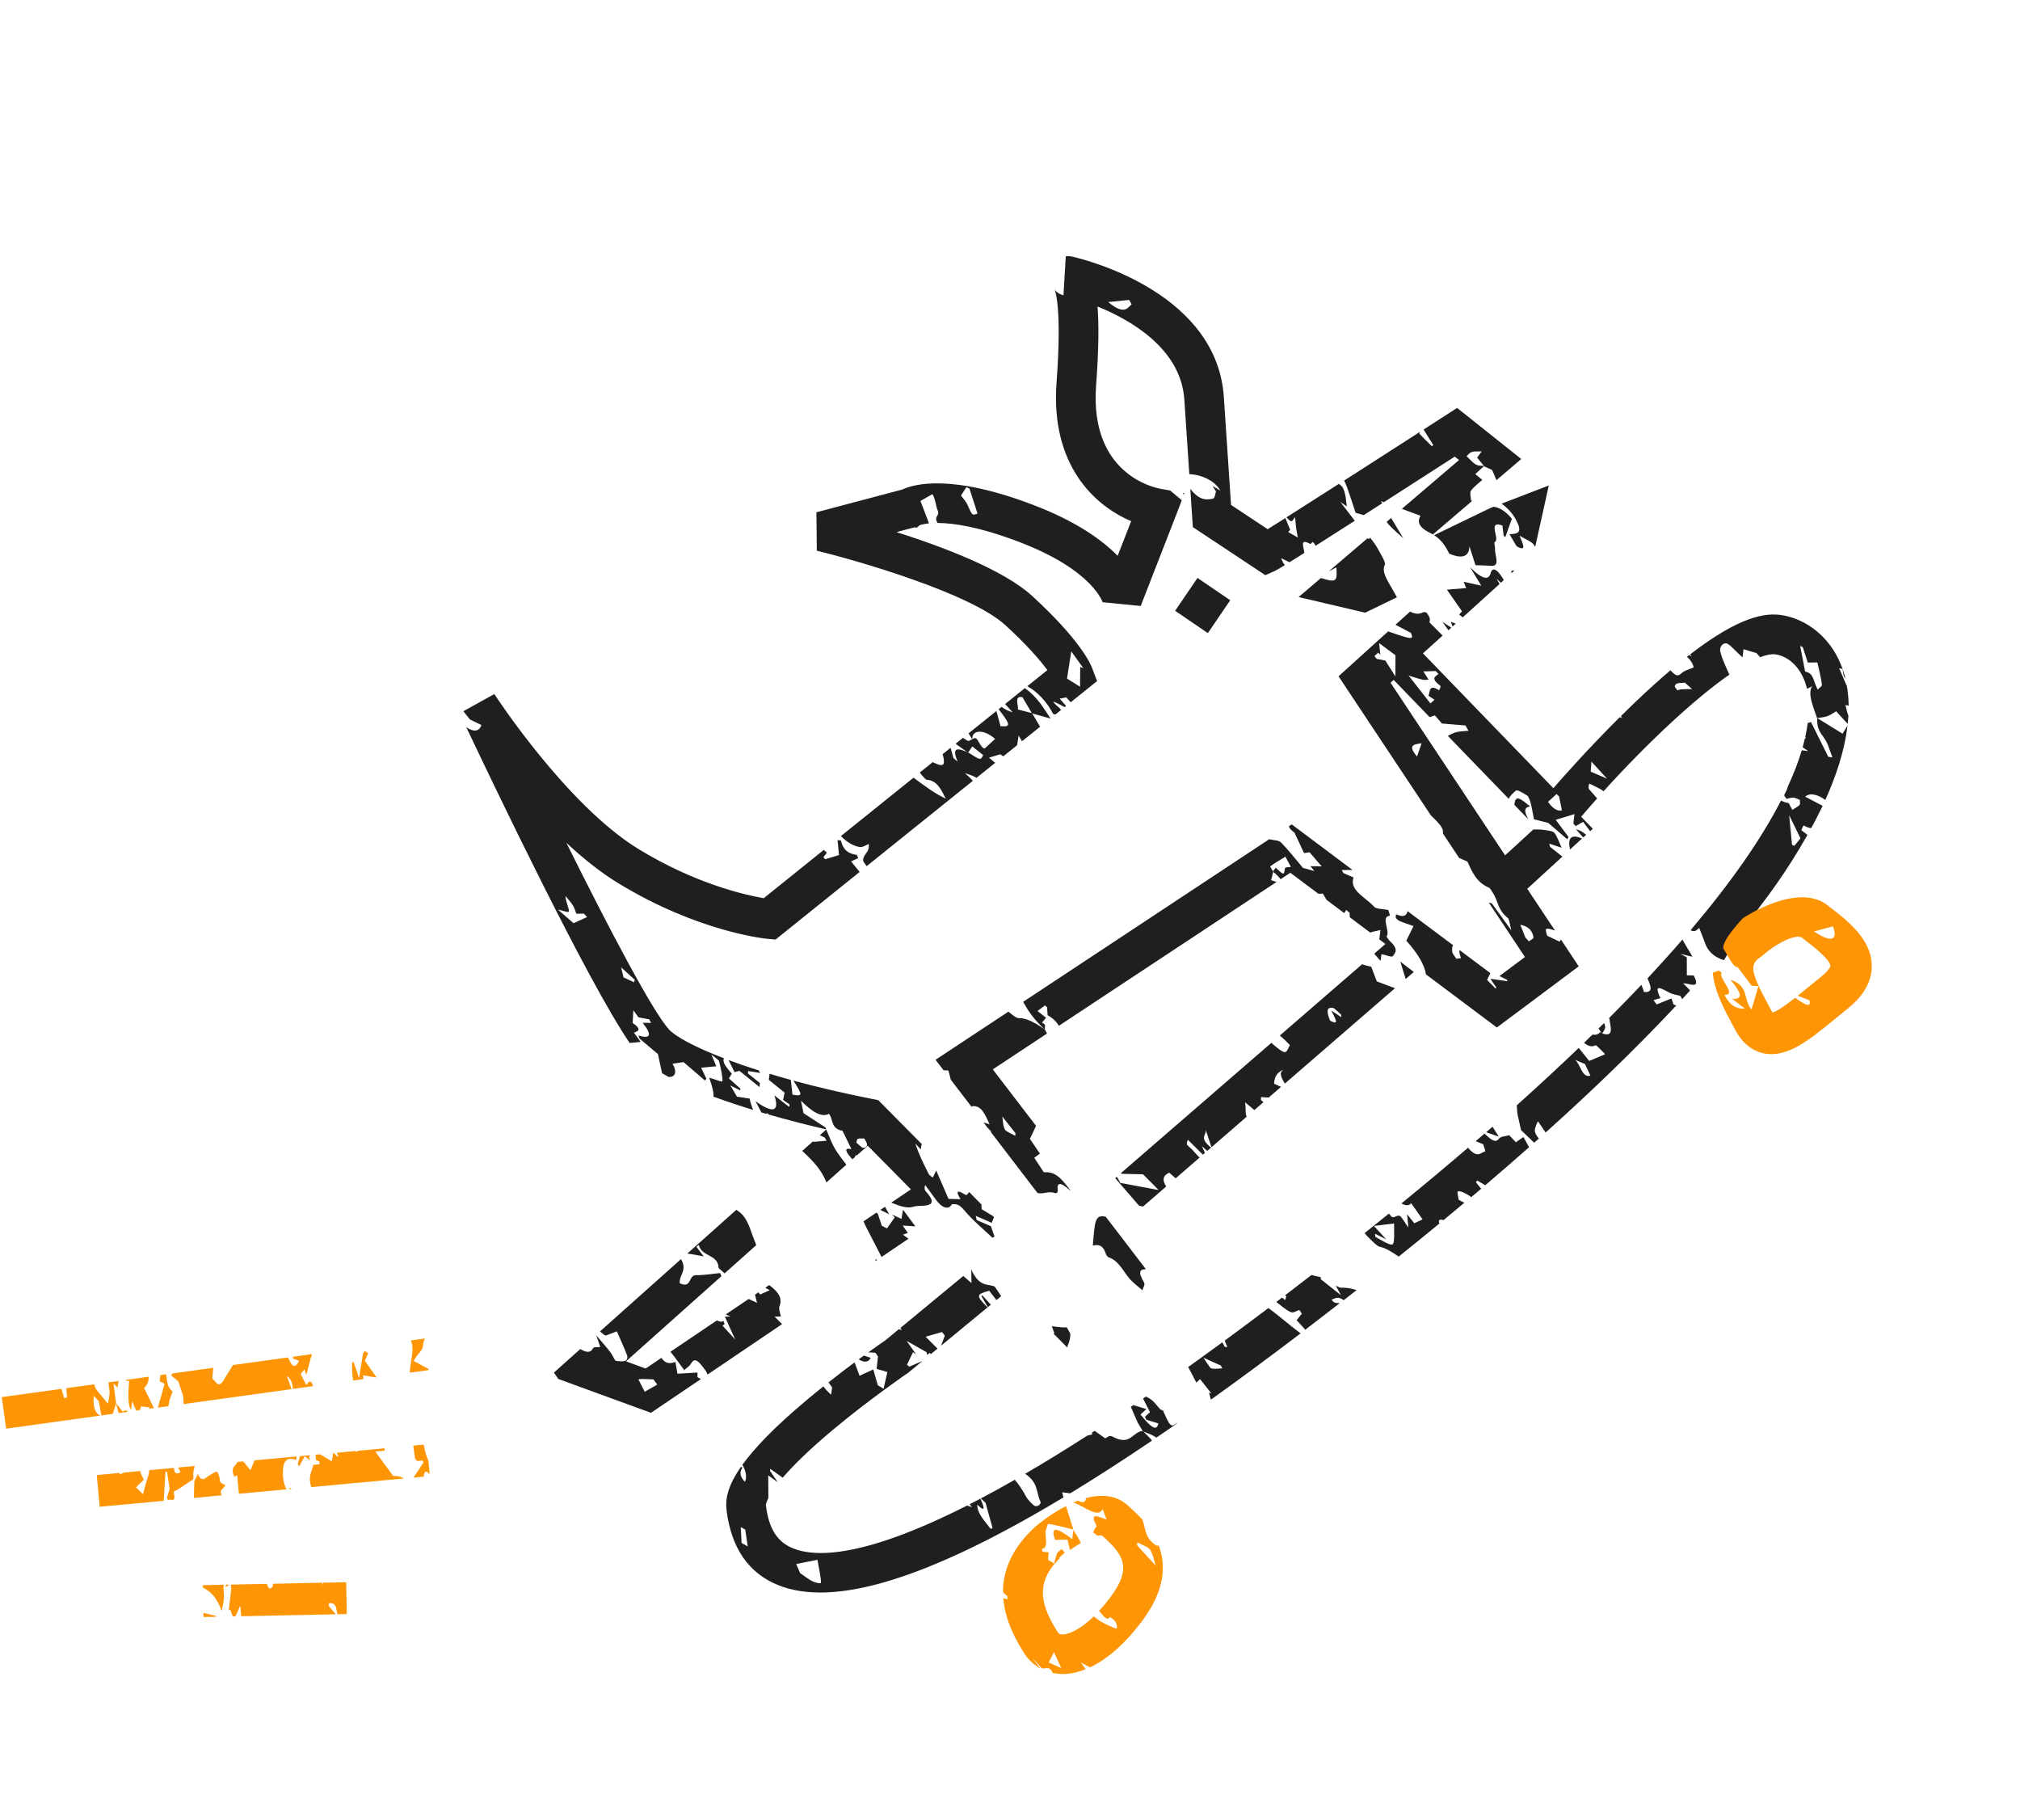 <svg width="1808" height="1629" viewBox="0 0 1808 1629" fill="none" xmlns="http://www.w3.org/2000/svg">
<path d="M884.162 1169.73L886.846 1167.51L879.205 1159.17C878.943 1159.41 878.66 1159.57 878.374 1159.78C879.915 1162.41 881.478 1165.12 884.138 1169.7L884.162 1169.73ZM1022.79 1280.48C1022.96 1280.67 1023.13 1280.85 1023.32 1281.01C1026.65 1282.38 1030 1283.31 1033.37 1285.42C1033.98 1285.82 1034.52 1286.1 1035.08 1286.45C1041.34 1282.2 1047.66 1277.86 1054.03 1273.42C1050.82 1274.01 1049.12 1279.56 1044.56 1270.17C1043.32 1267.45 1042.06 1264.71 1040.83 1262C1039.98 1261.81 1039.03 1261.72 1038.51 1261.14C1035.91 1258.46 1033.63 1255.02 1030.96 1252.9C1029.34 1251.6 1027.62 1250.67 1025.7 1249.73C1024.82 1250.34 1023.97 1250.93 1023.09 1251.5C1025.01 1255.22 1026.97 1259.1 1029.28 1263.67L1024.83 1267.74C1025.19 1268.66 1025.58 1269.61 1025.97 1270.5C1029.59 1271.57 1033.2 1272.68 1036.77 1273.74C1035.44 1280.64 1030.82 1278.38 1020.8 1265.76L1026.09 1260.92C1021.26 1259.48 1018.06 1258.51 1014.39 1257.39C1013.62 1257.91 1012.87 1258.4 1012.14 1258.92C1014.42 1264.1 1016.43 1268.75 1018.43 1273.36L1018.49 1273.31C1019.89 1275.68 1021.29 1278.06 1022.69 1280.43C1022.69 1280.43 1022.74 1280.38 1022.79 1280.38L1022.79 1280.48ZM951.878 1339.97C951.535 1338.65 951.174 1337.15 950.7 1335.38C952.973 1335.65 955.42 1335.96 957.941 1336.3C981.005 1322.25 1005.4 1306.55 1031.07 1289.16C1029.33 1286.57 1026.01 1283.74 1023.32 1281.01C1023.17 1280.95 1023.02 1280.89 1022.88 1280.84C1022.78 1280.73 1022.76 1280.61 1022.66 1280.5C1013.26 1281.47 1011.96 1294.34 995.63 1285.49C992.786 1283.95 990.531 1286.69 989.208 1287.09C985.483 1284.44 982.512 1282.35 979.785 1280.42C978.959 1280.94 978.157 1281.48 977.331 1281.99C977.402 1282.65 977.476 1283.26 977.535 1283.63C976.066 1283.92 974.619 1284.28 973.222 1284.65C953.3 1297.45 934.798 1308.82 917.561 1318.83C929.678 1327.02 927.291 1335.6 931.25 1343.76C932.146 1345.63 929.142 1348.29 926.654 1347.77C924.937 1347.42 919.972 1342.16 918.37 1339.2C915.399 1333.7 912.133 1328.61 908.286 1324.19C897.649 1330.28 887.537 1335.83 877.898 1340.9C879.297 1342.22 880.695 1343.54 882.119 1344.83C884.246 1352.41 886.322 1359.98 888.449 1367.56C887.814 1367.7 887.18 1367.85 886.546 1368C881.53 1361.05 874.513 1354.49 874.764 1346.52C882.684 1354.22 880.729 1348.46 877.565 1341.07C874.3 1342.81 871.063 1344.47 867.878 1346.09C868.567 1347 869.231 1347.88 869.943 1348.81C868.217 1348.09 866.856 1347.65 865.644 1347.22C774.249 1393.53 730.442 1394.01 709.579 1385.46C695.473 1379.66 688.039 1367.76 685.517 1346.94C685.519 1346.89 685.505 1344.93 687.735 1340.48C687.717 1334.05 687.675 1327.6 687.622 1320.24C688.936 1321.2 691.297 1322.89 696.091 1326.34C692.718 1321.4 690.998 1318.83 689.228 1316.27C689.281 1315.65 689.334 1315.02 689.437 1314.4C693.161 1317.05 696.862 1319.67 700.586 1322.32C709.454 1311.94 723.509 1297.82 745.872 1279.17C778.898 1251.58 812.754 1228.52 813.066 1228.28L825.597 1217.96C821.682 1219.62 817.742 1221.31 813.827 1222.97C813.15 1222.39 812.472 1221.8 811.795 1221.22C813.617 1217.48 815.414 1213.72 817.236 1209.99C818.16 1210.68 819.059 1211.35 820.009 1212.02C817.623 1208.62 815.213 1205.2 811.479 1199.92C818.632 1203.95 823.997 1206.97 829.36 1210.04C829.501 1210.83 829.592 1211.61 829.734 1212.4C830.512 1211.83 831.292 1211.21 832.118 1210.69C832.197 1210.62 832.441 1210.78 833.255 1211.67L839.144 1206.81C835.801 1203.47 832.602 1200.3 828.44 1196.17C833.398 1194.76 838.254 1193.39 843.136 1192C843.967 1193.06 844.849 1194.13 845.681 1195.2C844.516 1198.28 843.378 1201.3 842.27 1204.24L883.903 1169.92C873.297 1159.33 873.697 1158.25 885.387 1155.04C887.501 1157.77 889.615 1160.5 891.849 1163.36L896.096 1159.86C894.187 1157.04 892.277 1154.22 890.298 1151.27C884.262 1148.67 876.553 1152.12 869.352 1136.06C869.396 1139.63 869.439 1143.19 869.521 1148.17C867.006 1146 864.588 1143.88 862.219 1141.82L805.966 1188.28C806.315 1188.92 806.663 1189.56 807.059 1190.26C806.192 1189.99 805.375 1189.73 804.534 1189.44L792.419 1199.43C790.503 1200.75 784.962 1204.57 777.184 1210.15C779.313 1210.27 781.489 1210.45 783.618 1210.56C784.347 1211.68 785.101 1212.81 785.83 1213.93C785.455 1217.3 785.081 1220.67 784.592 1224.92C787.69 1225.83 790.688 1226.74 794.233 1227.78C793.079 1232.87 791.956 1237.85 790.836 1242.77C789.1 1241.71 787.39 1240.63 785.654 1239.58C784.238 1234.67 782.848 1229.74 781.631 1225.47C777.941 1227.16 773.662 1229.11 769.331 1231.1C767.715 1226.76 766.253 1222.9 764.887 1219.15C757.826 1224.42 749.878 1230.44 741.528 1237.03C742.547 1238.4 743.588 1239.86 744.77 1241.52C744.619 1242.66 744.315 1245.01 743.901 1248.13C740.933 1245.41 738.657 1242.93 736.95 1240.64C732.11 1244.5 727.188 1248.52 722.235 1252.67C692.854 1277.31 675.029 1296.09 664.463 1310.81C667.658 1316.35 668.738 1321.47 666.805 1326.03C662.376 1321.72 661.609 1317.46 664.531 1313.25C664.039 1313.03 663.621 1312.83 663.178 1312.61C650.634 1330.64 649.213 1342.38 650.28 1351.21C654.367 1384.93 669.792 1407.5 696.08 1418.3C745.893 1438.78 830.382 1413.03 951.802 1339.99L951.854 1339.95L951.878 1339.97ZM712.597 1399.57C718.777 1398.34 724.729 1397.17 731.644 1395.79C733.164 1404.6 734.696 1410.84 734.813 1416.17C734.832 1417.45 730.206 1416.44 727.427 1415.14C724.057 1413.56 720.372 1410.59 716.203 1407.77C715.406 1405.9 713.992 1402.67 712.623 1399.55L712.597 1399.57ZM669.253 1383.86C667.44 1382.82 665.604 1381.76 663.742 1380.73C663.498 1375.99 663.279 1371.29 663.035 1366.56C664.384 1367.3 665.682 1368.03 667.03 1368.77C667.788 1373.8 668.495 1378.83 669.253 1383.86ZM627.248 1234.08C626.243 1233.5 625.265 1232.91 624.261 1232.34C624.269 1232.71 624.277 1230.83 624.292 1228.22C617.999 1228.6 612.839 1228.9 606.419 1229.29C605.65 1225.09 605.227 1222.74 604.499 1218.74C598.087 1221.24 594.597 1218.95 591.981 1215.1L577.877 1224.64L560.309 1218.22L645.717 1142C645.284 1141 644.899 1140.05 644.533 1139.23C637.122 1139.91 630.438 1141.17 622.96 1141.09C615.909 1141.01 619.322 1153.56 608.358 1148.26C607.897 1140.5 615.462 1136.9 609.533 1126.74L537.01 1191.46C538.46 1192.73 539.915 1193.9 541.3 1194.94C541.777 1194.93 542.372 1195.11 542.756 1194.95C545.87 1193.78 548.987 1192.57 552.077 1191.37C555.2 1198.56 558.671 1205.82 561.273 1212.87C562.035 1214.96 561.081 1217.23 559.653 1217.72C557.308 1218.52 554.081 1218.25 550.87 1217.63C550.497 1217.54 548.136 1212.44 546.19 1209.89C542.987 1205.66 539.348 1201.63 533.717 1194.96C535.451 1200.05 536.297 1202.5 537.274 1205.41C534.748 1205.75 531.467 1205 530.721 1206.55C528.508 1211.17 524.212 1210.1 519.394 1207.2L495.794 1228.28C496.621 1229.45 497.47 1230.69 498.413 1232.09C498.837 1232.71 499.212 1233.33 499.636 1233.95L582.658 1264.27L627.167 1234.2L627.271 1234.1L627.248 1234.08ZM571.53 1234.21C575.692 1233.76 580.368 1234.19 584.905 1234.37C586.041 1235.93 587.178 1237.48 588.29 1239.01C584.995 1240.88 581.673 1242.76 577.036 1245.42C574.225 1239.72 571.127 1234.24 571.53 1234.21ZM1632.14 659.763C1636.33 664.969 1637.57 671.727 1640.14 677.791C1638.89 677.585 1637.62 677.404 1636.37 677.198C1631.46 667.265 1626.52 657.357 1620.92 646.088C1619.95 646.397 1618.98 646.706 1617.99 647.038C1617.49 650.908 1616.79 655.02 1615.81 659.421C1616.03 659.656 1616.17 659.913 1616.36 660.173L1615.44 661.011C1614.86 663.471 1614.22 666.028 1613.47 668.682C1615.03 669.755 1616.64 670.88 1618.32 672.084C1616.25 671.767 1614.4 671.585 1612.7 671.41C1609.78 681.198 1605.63 692.163 1599.95 704.39C1599.67 706.185 1598.6 708.272 1596.86 711.686C1597.57 712.771 1598.25 713.831 1598.98 714.892C1601.04 714.456 1602.88 713.683 1605.23 713.737C1606.76 713.779 1609.04 715.06 1610.94 715.771C1610.9 717.351 1611.43 719.558 1610.67 720.353C1608.91 722.159 1606.47 723.232 1604.2 724.688C1603.55 723.504 1602.44 721.396 1600.95 718.62C1598.49 718.184 1596.08 717.551 1594.1 716.384C1585.78 732.563 1574.94 750.664 1560.81 770.955C1547.14 790.589 1531.22 811.077 1513.16 832.375C1516.19 834.216 1518.61 832.916 1520.81 830.277C1523.07 836.1 1524.82 840.27 1526.27 844.376C1530.6 856.518 1543.06 859.151 1543.06 859.151L1559.35 832.075C1559.35 832.075 1580.72 804.471 1589.97 791.196C1599.35 777.75 1608.92 762.832 1617.77 747.129C1616.17 745.903 1614.4 744.545 1612.29 742.87C1613.1 741.45 1613.77 738.24 1614.75 738.836C1617.27 740.328 1619.33 740.895 1621.15 741.051C1623.61 736.49 1626.03 731.876 1628.34 727.208L1628.27 727.13C1628.76 726.247 1629.17 725.487 1629.58 724.777C1630.19 723.548 1630.74 722.318 1631.32 721.113C1626.14 718.399 1621.78 716.098 1615.72 712.893C1620.46 708.834 1627.36 711.323 1633.77 715.798C1638.69 704.893 1643 693.784 1646.39 682.737L1646.28 682.606C1646.28 682.606 1646.35 682.684 1646.4 682.686C1649.83 671.514 1652.33 660.377 1653.61 649.437C1652.24 651.611 1650.94 653.662 1649.16 656.546C1642.95 652.708 1634.88 647.683 1626.77 642.705C1626.64 642.725 1626.52 642.744 1626.39 642.764C1626.67 647.798 1625.94 651.883 1632.34 659.823L1632.14 659.763ZM1611.51 750.167C1609.5 752.639 1607.77 754.797 1606.04 756.906C1605.35 756.624 1604.64 756.316 1603.95 756.035C1603.14 747.538 1602.31 739.016 1601.38 729.484C1605.29 737.49 1608.4 743.828 1611.51 750.167ZM1356.12 716.642C1355.72 717.829 1355.54 719.051 1355.44 720.252L1367.95 733.181C1365.03 727.529 1362.92 722.54 1369.56 721.653C1363.28 716.631 1357.78 711.568 1356.13 716.592L1356.1 716.616L1356.12 716.642ZM1512.93 585.341C1513.34 586.162 1513.66 586.93 1513.93 587.645C1513.25 587.062 1512.67 586.535 1512.09 586.007L1509.91 587.718C1513.05 590.568 1515.22 593.777 1515.92 597.272C1511.74 599.072 1508.3 599.824 1505.93 601.753C1503.09 604.063 1501.16 606.891 1495.17 599.773C1485.57 607.936 1475.09 617.341 1463.66 628.286C1459.25 632.511 1454.95 636.689 1450.73 640.847C1450.82 640.951 1451 641.034 1451.12 641.115C1451.27 641.599 1451.45 642.109 1451.63 642.569C1451.04 642.291 1450.4 642.012 1449.81 641.735C1421.01 670.368 1397.8 696.711 1390.34 705.32L1273.62 584.661L1291.21 568.74C1287.54 565.038 1283.76 561.281 1279.36 556.844C1279.39 556.77 1280.08 555.37 1279.74 553.472C1279.5 552.055 1278.06 549.858 1276.78 548.194C1276.45 547.778 1274.3 547.583 1273.55 547.977C1270.05 549.831 1266.08 549.48 1262.11 547.247L1249.03 559.073C1253.38 561.348 1257.77 563.676 1262.75 566.281C1265.51 572.604 1264.58 572.688 1242.45 565.009L1198.07 605.207L1280.73 729.688C1289.84 738.425 1292.16 741.591 1291.45 745.802L1305.99 767.734C1308.33 768.766 1310.72 769.8 1313.38 770.972C1317.65 780.148 1321.52 789.784 1332.99 794.482C1333.7 794.789 1335.12 797.388 1336.15 798.94C1341.13 806.314 1340.04 813.749 1349.55 821.448C1350.98 822.591 1351.34 827.502 1352.7 832.508C1346.19 823.51 1341.3 816.691 1335.26 808.365C1334.96 808.302 1333.87 808.003 1332.6 807.771L1364.9 856.395L1342.08 873.441C1343.93 874.351 1346.34 875.512 1348.74 876.722C1348.9 877.156 1349.05 877.64 1349.21 878.074C1344.17 877.349 1339.16 876.601 1333.97 875.871C1336.02 878.898 1337.69 881.407 1339.39 883.892C1339.06 884.053 1338.7 884.238 1338.36 884.399C1335.91 881.881 1333.46 879.363 1331.01 876.845C1332.01 874.83 1333 872.815 1333.96 870.824L1306.35 850.174C1305.95 851.462 1306.23 853.558 1307.58 856.982C1307.9 857.75 1304.94 857.669 1303.52 857.958C1302.23 855.918 1299.96 853.282 1299.83 851.87C1299.52 849.22 1299.78 847.198 1300.5 845.774L1259.86 815.361C1258.96 819.263 1256.51 821.164 1249.96 818.314C1249.4 818.063 1249.06 820.057 1249.33 821.349C1249.43 821.831 1251.7 823.789 1252.79 824.239C1256.56 825.786 1260.25 826.978 1265.15 828.7C1263.02 833.05 1260.84 837.448 1258.72 841.798C1269.04 853.175 1275.1 863.635 1276.32 871.949L1339.78 919.461L1413.04 864.743L1397.08 840.691C1396.67 841.451 1396.26 842.161 1395.96 842.675C1391.56 840.598 1388.29 839.023 1384.9 837.417C1382.63 830.84 1382.38 829.523 1391.76 832.673L1366.97 795.352L1398.41 766.56C1394.56 763.502 1390.99 760.659 1387.43 757.815C1387.14 756.874 1386.86 755.932 1386.6 754.967C1389.62 755.953 1392.64 756.94 1397.71 758.595C1395.74 754.29 1394.32 749.482 1391.22 745.203C1390.08 743.647 1384.76 743.136 1381.62 742.646C1378.65 742.189 1376.01 742.348 1372.45 742.242L1347.15 765.405L1244.61 610.974L1247.39 608.435L1279.64 641.767C1281.22 641.234 1282.77 640.725 1284.3 640.19C1286.21 642.383 1289.36 646.037 1290.56 647.446C1298.69 648.13 1305.14 648.666 1311.65 649.203C1312.56 650.775 1313.49 652.373 1314.4 653.944C1310.72 654.334 1306.75 654.31 1303.47 655.195C1300.7 655.952 1298.24 657.199 1295.92 658.553L1350.38 714.832C1351.77 711.78 1354.37 709.635 1356.81 707.458C1357.96 706.404 1363.48 709.76 1367.02 712C1368.03 712.622 1369.53 716.63 1370.09 718.764C1371.2 723.131 1371.82 727.326 1372.95 733.125C1376.22 733.972 1380.2 734.951 1385.73 736.375C1389.82 739.894 1396.28 745.476 1402.74 751.008C1403.12 750.322 1403.53 749.662 1403.91 748.976C1399.85 743.55 1395.78 738.098 1392.43 733.607C1397.8 731.961 1403.05 730.384 1409.23 728.523C1408.9 731.32 1408.55 734.142 1408.23 736.94C1408.92 737.698 1409.64 738.483 1410.31 739.266C1412.4 738.077 1414.48 736.889 1416.96 735.441C1419.02 738.168 1421.16 740.974 1423.27 743.804L1425.65 741.624L1415.23 730.871C1419.89 725.402 1424.67 719.914 1429.53 714.454C1427.02 711.707 1424.58 708.938 1422.24 706.174C1421.36 705.106 1422.17 700.999 1422.68 701.247C1426.73 703.359 1431.59 705.306 1435.31 708.005C1473.24 666.117 1515.73 626.061 1547.87 603.702C1545.3 597.739 1541.3 589.855 1539.74 583.058C1538.86 579.152 1541.74 575.313 1545.14 575.663C1547.64 575.924 1553.68 582.944 1559.65 588.303C1559.8 587.005 1560.13 584.157 1560.52 580.961C1564.02 581.994 1568.55 583.323 1572.14 584.411C1573.27 585.69 1574.32 586.892 1575.4 588.119C1580.86 586 1585.55 585.077 1589.24 585.591C1598.67 586.86 1611.57 595.111 1616.78 614.146C1616.98 614.832 1617.17 615.569 1617.34 616.329C1619.02 615.65 1620.66 614.919 1622.01 613.924C1617.63 620.585 1622.8 632.01 1626.37 642.637C1626.37 642.637 1626.36 642.361 1626.36 642.311C1626.48 642.391 1626.6 642.472 1626.78 642.555C1629.78 642.06 1633.01 641.8 1635.69 640.839C1638.57 639.786 1640.89 637.955 1643.44 636.485L1653.81 647.814C1654.07 645.415 1654.27 643.014 1654.43 640.61C1654.11 639.743 1653.83 638.902 1653.56 638.036C1652.82 635.593 1652.37 633.263 1651.82 630.879C1652.76 631.122 1653.71 631.364 1654.65 631.556C1654.57 625.327 1654.02 619.201 1652.92 613.228L1652.67 613.217C1650.49 608.099 1648.3 603.032 1646.12 597.914C1647.13 598.185 1648.1 598.454 1649.12 598.724C1649.84 601.618 1649.55 604.869 1651.7 607.324C1651.49 606.461 1651.28 605.548 1651.07 604.685C1641.24 568.952 1614.25 553.075 1594.06 550.353C1580.16 548.46 1557.54 551.128 1513.18 585.251L1512.93 585.341ZM1372.46 838.225C1372.89 840.478 1369.87 841.023 1368.41 842.365L1365.3 838.964C1363.81 835.182 1362.29 831.374 1360.78 827.567C1366.06 828.503 1371.11 831.136 1372.46 838.225ZM1268.32 676.945C1259.24 666.452 1266.04 665.998 1272.38 665.148C1271.03 669.08 1269.65 673.036 1268.32 676.945ZM1248.91 605.213C1245.06 599.169 1242.38 594.933 1239.92 591.084C1237.55 590.603 1234.91 590.135 1232.27 589.617C1231.58 588.758 1230.92 587.925 1230.23 587.066L1233.63 583.952L1235.47 585.967C1235.08 582.334 1234.71 578.678 1234.38 575.474C1240.43 579.984 1245.61 583.803 1249.01 586.363C1248.98 592.161 1248.97 597.659 1248.96 605.166L1248.91 605.213ZM1287.93 617.629C1279.04 612.015 1280.04 618.36 1278.62 622.641C1280.52 623.93 1282.01 624.925 1283.94 626.19L1280.33 629.495C1274.22 621.719 1268.3 614.152 1260.74 604.53C1265.52 605.971 1269.5 607.376 1273.26 608.22C1275.27 608.685 1276.92 608.23 1278.73 608.21C1277.39 606.167 1276.1 604.127 1273.96 600.844C1277.6 600.729 1281.3 600.615 1284.99 600.502C1285.84 601.368 1286.7 602.259 1287.54 603.125C1284.75 605.387 1279.87 606.779 1289.47 614.006C1288.96 615.289 1288.44 617.978 1287.91 617.602L1287.93 617.629ZM1398.03 725.167C1394.04 726.171 1389.89 723.628 1385.56 717.537L1393.2 710.543C1393.95 711.254 1394.72 711.991 1395.46 712.702C1396.27 716.579 1397.06 720.429 1398 725.141L1398.03 725.167ZM1438.37 696.792C1433.98 694.891 1429.85 693.102 1423.76 690.499C1423.96 687.671 1424.16 684.792 1424.38 681.513L1438.37 696.792ZM1504.53 616.881C1503.35 616.954 1502.42 617.466 1501.36 617.771C1500.51 616.528 1498.83 614.596 1498.96 614.1C1499.29 612.884 1500.11 611.891 1501.25 611.565C1503.08 611.043 1505.39 611.144 1508.08 610.937C1508.76 611.519 1511.27 613.739 1514.51 616.593C1510.89 616.684 1507.66 616.667 1504.51 616.855L1504.53 616.881ZM1630.67 612.297C1630.91 614.342 1628.72 615.048 1626.99 617.157C1622.71 609.536 1623.73 602.25 1615.7 601.042C1614.17 593.066 1612.72 585.546 1611.24 577.999C1612 578.359 1612.79 578.745 1613.58 579.131C1614.95 583.359 1616.32 587.588 1618.07 592.912C1621.71 592.847 1624.22 592.807 1626.63 592.762C1628.24 600.139 1629.95 606.466 1630.67 612.247L1630.65 612.271L1630.67 612.297ZM1224.92 482.464C1224.66 482.177 1224.42 481.815 1224.18 481.503L1189.25 511.322C1192.39 509.702 1194.42 508.612 1196.14 507.709C1197.05 520.729 1195.96 521.434 1182.29 517.266L1162.36 534.264L1221.92 548.262L1250.29 534.499C1249.69 533.468 1249.08 532.387 1248.5 531.282C1243.9 522.317 1235.73 512.291 1239.5 505.377C1240.59 503.416 1235.71 495.619 1232.88 490.473C1231.2 487.436 1228.8 484.343 1226.5 481.254C1225.85 481.752 1225.28 482.179 1224.95 482.441L1224.92 482.464ZM1258.14 876.093L1265.44 869.787C1260.68 866.113 1256.65 863.023 1253.33 860.491C1254.88 865.556 1256.51 870.8 1258.16 876.12L1258.14 876.093ZM1335.87 1008.27C1333.96 1009.91 1332.1 1011.56 1330.2 1013.21C1334.03 1014.51 1337.37 1015.69 1341.5 1017.1C1339.46 1013.87 1337.65 1011.06 1335.87 1008.27ZM1202.61 1163.55C1206.46 1160.56 1210.33 1157.54 1214.18 1154.5C1209.31 1152.75 1204.59 1152.17 1199.94 1152.29C1199.01 1152.32 1197.45 1151.25 1195.61 1150.44C1196.97 1152.98 1198.09 1155.04 1200.17 1159C1192.97 1153.29 1187.51 1148.95 1182.05 1144.62C1182.13 1144.07 1182.2 1143.52 1182.3 1142.95C1179.55 1142.3 1176.76 1141.67 1173.78 1140.99C1165.8 1147.19 1157.9 1153.27 1150.18 1159.13C1150.57 1159.45 1150.98 1159.8 1151.37 1160.11C1150.97 1161.25 1150.57 1162.34 1150.19 1163.45L1147.51 1161.15C1145.77 1162.45 1144.08 1163.76 1142.36 1165.04C1146.51 1168.31 1150.67 1171.91 1154.6 1173.89C1157.77 1175.51 1160.19 1172.96 1162.93 1172.27C1163.69 1173.31 1164.45 1174.4 1165.23 1175.46C1163.42 1177.74 1161.66 1180.03 1160.55 1181.43C1163.4 1184.55 1166.02 1187.2 1168.31 1189.91C1178.41 1182.19 1188.68 1174.29 1199.1 1166.18C1196.5 1165.97 1193.72 1166.45 1191.87 1162.95C1195.02 1161.99 1197.54 1159.64 1202.59 1163.48L1202.64 1163.53L1202.61 1163.55ZM680.447 960.098C679.931 959.272 679.437 958.522 679.014 957.85C669.135 954.728 660.133 951.62 652.081 948.604C653.903 952.275 655.539 955.586 657.43 959.385C659.793 958.761 661.469 958.332 661.824 958.248C668.637 963.745 674.262 968.261 679.838 972.775C679.95 971.374 680.062 969.973 680.123 969.147C676.096 965.957 672.749 963.299 669.427 960.616C669.484 959.891 669.541 959.165 669.599 958.44C673.215 958.976 676.832 959.512 680.447 960.098ZM751.247 1047.83C751.247 1047.83 751.15 1047.77 751.075 1047.74C751.202 1047.72 751.304 1047.68 751.431 1047.66L757.52 1042.23C753.77 1037.29 750.06 1032.61 747.304 1027.92C744.337 1022.89 742.554 1017.79 739.525 1010.76L733.802 1015.85C735.327 1016.57 736.777 1017.26 738.202 1017.98C738.738 1018.93 739.273 1019.88 739.835 1020.81C736.357 1021.11 732.879 1021.41 727.788 1021.84C727.852 1021.54 727.911 1021.34 727.948 1021.07L718.07 1029.87C720.816 1032.5 723.586 1035.16 726.225 1037.94C732.49 1044.46 737.136 1051.27 739.671 1058.14L751.221 1047.85L751.247 1047.83ZM795.835 1086.6C794.555 1084.31 793.323 1082.07 792.113 1079.91L787.973 1082.69C790.529 1083.95 793.084 1085.22 795.835 1086.6ZM1342.16 522.58C1341.29 521.061 1340.44 519.491 1339.48 517.817C1340.9 519.16 1342.15 520.37 1343.33 521.502L1346.03 519.035C1345.56 518.361 1345.06 517.611 1344.55 516.735C1340.31 509.845 1335.82 506.885 1334.23 512.765C1332.64 518.595 1328.15 519.778 1315.9 507.764C1320.34 515.091 1322.59 518.805 1325.82 524.069C1321.89 523.193 1316.17 521.937 1310.03 520.587C1310.62 522.019 1311.59 524.497 1312.29 526.26C1306.07 526.764 1300.28 527.211 1295.06 527.659C1300.28 535.145 1304.32 540.922 1308.59 547.061C1307.85 547.882 1306.93 548.92 1305.98 549.933C1307.07 550.76 1308.14 551.61 1309.23 552.437L1342.18 522.606L1342.16 522.58ZM1256.01 481.651C1252.55 475.874 1249.04 470.045 1245.14 463.521L1241.07 467.007C1243.4 470.349 1246.74 473.358 1256.01 481.651ZM1237.21 450.342C1236.81 449.697 1236.43 449.078 1236.06 448.409C1236.95 448.749 1237.82 449.064 1238.68 449.378C1257.21 437.465 1278.32 423.909 1302.06 408.611L1305.92 411.669L1254.76 455.334C1260.25 457.383 1265.7 459.406 1271.46 461.543C1267.84 467.309 1270.78 472.51 1280.1 476.913C1280.96 477.327 1281.77 477.789 1282.52 478.25L1317.69 448.215C1317.35 448.1 1316.97 447.958 1316.63 447.842C1316.53 444.9 1315.33 440.906 1316.53 439.226C1319.18 435.452 1323.01 432.859 1326.75 429.433C1323.94 427.1 1322.03 425.535 1320.46 424.235L1328.3 417.049L1328.21 416.944C1325.81 416.638 1323.48 417.088 1320.93 415.67C1318.26 414.171 1315.4 410.731 1312.6 408.147C1314.17 406.86 1315.37 405.131 1317.36 404.415C1319.28 403.721 1321.97 404.091 1326.2 403.926C1324.35 406.48 1323.34 407.892 1322.13 409.521C1324.21 412.048 1326.16 414.494 1328.16 416.942C1328.21 416.944 1328.31 416.949 1328.36 416.951L1328.47 417.332C1330.95 418.471 1333.44 419.61 1335.55 420.607C1336.94 423.807 1338.19 426.799 1339.42 429.665L1361.6 410.758L1304.19 365.02L1293.49 371.929C1287.34 375.876 1280.88 380.06 1274.18 384.36C1277.61 389.884 1280.23 394.067 1282.81 398.197C1282.42 398.557 1282.05 398.942 1281.66 399.352C1277.88 395.645 1274 392.034 1270.48 388.088C1270.26 387.853 1270.57 387.238 1271.06 386.356C1249.09 400.502 1225.12 415.915 1203.08 430.033C1203.92 431.903 1204.9 433.804 1205.52 435.589C1208.46 443.954 1211.14 452.231 1213.35 458.907C1215.79 459.516 1218.24 460.302 1220.62 460.96C1225.86 457.6 1231.37 454.052 1237.13 450.364L1237.18 450.316L1237.21 450.342ZM1070.82 1237.18L1074.14 1234.14C1077.71 1238.61 1080.97 1242.75 1084.23 1246.89C1083.53 1246.65 1082.84 1246.42 1082.12 1246.22C1082.71 1248.32 1083.27 1250.41 1083.8 1252.52C1109.41 1234.21 1136.17 1214.43 1164.1 1193.19C1161.59 1191.34 1159.07 1189.33 1156.55 1187.36C1150.99 1182.97 1145.5 1178.28 1139.94 1174C1138.41 1172.8 1136.8 1171.67 1135.27 1170.53C1121.82 1180.68 1108.81 1190.37 1096.15 1199.66C1096.94 1201.58 1097.76 1203.52 1098.56 1205.44C1097.76 1205.35 1096.96 1205.27 1096.16 1205.18C1095.46 1203.85 1094.77 1202.51 1094.07 1201.17C1083.59 1208.85 1073.4 1216.21 1063.47 1223.32C1065.38 1226.67 1067.62 1231.11 1070.77 1237.23L1070.82 1237.18ZM1077.15 1214.99C1083.84 1218 1088.2 1219.97 1092.56 1221.9C1093.05 1222.75 1093.54 1223.6 1094.05 1224.47C1090.76 1224.6 1087.66 1225.27 1083.93 1224.45C1083.09 1224.26 1080.03 1219.03 1077.15 1214.99ZM887.665 1094.24C888.37 1092.48 889.022 1090.78 889.673 1089.13L888.638 1088.1C885.288 1086.07 881.938 1084.04 878.612 1082.04C878.669 1080.73 878.437 1079.17 878.423 1077.79L867.39 1066.63C866.383 1068.42 865.19 1069.85 864.09 1069.17C854.247 1062.94 856.826 1068.22 859.723 1073.12C855.836 1073.02 852.426 1072.92 848.989 1072.85C845.434 1064.66 841.854 1056.44 837.957 1047.46C836.988 1049.5 836.022 1051.49 834.918 1053.75C833.681 1052.77 831.818 1051.73 831.405 1050.86C826.619 1041.53 822.083 1032.22 819.312 1023.31L824.175 1028.62C824.268 1026.52 824.587 1024.97 825.112 1023.87L786.125 984.489L780.798 983.451C754.291 978.19 730.812 972.611 710.145 967.005C718.929 980.749 718.192 980.943 709.314 979.597C708.843 975.459 708.349 971.295 707.814 966.35C701.14 964.525 694.844 962.691 688.799 960.868C688.566 962.715 688.337 964.513 688.131 966.336C692.204 969.629 696.956 973.454 702.29 977.756C701.85 979.746 701.435 981.761 700.898 984.273C703.065 985.799 704.94 987.112 706.816 988.425C706.634 989.12 706.479 989.791 706.298 990.486C702.293 987.372 698.287 984.258 693.165 980.292C698.019 995.469 691.336 996.154 676.215 985.47C678.577 989.993 680.035 992.793 681.45 995.442C682.714 995.824 684.003 996.182 685.267 996.564C685.973 996.495 686.655 996.399 687.487 996.311C687.548 996.64 687.611 996.919 687.672 997.248C706.589 1002.68 724.766 1007.24 739.603 1010.68C739.353 1010.1 739.103 1009.51 738.828 1008.89C734.411 1006.01 727.186 1001.32 719.229 996.153C718.771 994.024 717.986 990.173 716.887 984.927C726.669 994.824 735.388 1000.35 741.901 996.7C746.106 1001.56 743.225 1009.96 754.086 1011.9C756.848 1017.59 759.475 1022.93 762.054 1028.22C754.81 1026.82 756.94 1030.88 763.003 1037.45L764.834 1035.77C765.294 1035.01 765.807 1034.21 766.296 1033.38C766.485 1033.64 766.6 1033.87 766.766 1034.1L776.67 1025.27L815.32 1064.33L797.75 1076.19C805.096 1079.27 812.122 1081.64 817.599 1079.85C821.114 1078.7 825.98 1079.39 829.732 1078.55C834.322 1077.52 836.696 1074.92 828.672 1066.15C827.45 1064.82 827.173 1062.57 828.093 1060.48C831.102 1064.55 834.188 1068.61 837.068 1072.75C842.972 1081.19 849.088 1083.15 852.022 1077.53C855.524 1077.83 857.642 1076.47 863.46 1083.45C870.685 1092.13 879.896 1099.62 888.28 1107.62C888.897 1107.3 889.49 1106.95 890.133 1106.6C888.884 1103.03 887.66 1099.48 886.903 1097.29C881.729 1095.05 877.984 1093.43 874.215 1091.79C873.92 1090.52 873.598 1089.27 873.303 1088C878.106 1090.1 882.885 1092.17 887.689 1094.26L887.665 1094.24ZM776.109 1024.34C776.029 1026.15 774.272 1027.28 772.37 1027.14C771.219 1027.04 768.489 1024.06 766.455 1022.36C766.88 1021.25 766.901 1019.64 767.801 1019.16C768.932 1018.55 770.799 1018.91 773.567 1018.78C773.935 1019.55 776.155 1022.71 776.082 1024.37L776.109 1024.34ZM941.405 1186.81C941.991 1188.34 943.133 1191.48 943.718 1193.02C943.487 1193.13 943.23 1193.27 942.949 1193.38L955.255 1205.83C955.336 1205.13 955.493 1204.41 955.799 1203.74C957.049 1201.01 957.844 1197.78 958.051 1194.22C958.11 1192.87 955.953 1189.99 954.819 1187.81C953.337 1187.82 951.877 1187.9 950.326 1187.78C947.774 1187.57 945.153 1187.23 941.456 1186.81L941.429 1186.84L941.405 1186.81ZM1013.08 1146.44C1016.09 1149.36 1019.35 1151.86 1022.49 1154.56C1023.05 1152.17 1025.26 1149.76 1023.86 1147.44C1017.87 1137.38 1020.86 1135.81 1025.63 1135.72L989.711 1088.82C980.02 1086.53 979.925 1092.68 978.13 1114.62C982.639 1113.71 987.101 1113.28 989.983 1122.52C990.203 1123.23 991.66 1124.93 992.154 1125.1C1002.33 1128.44 1005.98 1139.57 1013.08 1146.44ZM998.162 1054.29L1019.55 1078.96C1020.74 1079.21 1021.91 1079.49 1023.03 1079.72L1043.88 1061.68C1040.05 1056.24 1040.8 1051.9 1046.51 1049.37C1048.69 1051.22 1050.6 1052.89 1052.29 1054.42L1073.72 1035.85L1073.67 1035.8C1071.4 1033.84 1069.38 1031.17 1067.2 1028.89C1065.54 1027.18 1062.43 1024.84 1062.34 1024.05C1062.05 1021.96 1063.02 1020.54 1063.2 1019.9C1068.25 1024.94 1072.48 1029.15 1076.64 1033.27L1078.47 1031.69C1077.76 1030.13 1076.96 1028.36 1075.77 1025.7C1077.32 1027.07 1079.06 1028.56 1080.56 1029.88L1084 1026.92C1072.74 1018.04 1079.91 1016.09 1079.22 1011.19C1080.93 1016.31 1082.66 1021.46 1084.34 1026.61L1115.8 999.345C1114.98 997.501 1114.89 995.514 1114.91 993.23C1114.94 990.897 1114.6 988.321 1114.48 986.458C1117.19 988.736 1119.98 991.043 1122.72 993.348L1130.91 986.228C1130.16 985.617 1129.38 985.031 1128.63 984.42C1128.65 983.542 1128.69 982.64 1128.7 981.762C1130.7 981.9 1132.71 981.988 1135.41 982.158L1135.48 982.236L1146.6 972.583C1144.39 971.582 1142.34 970.663 1140.37 969.773C1140.61 963.356 1143.57 958.289 1150.4 957.034C1144.35 958.249 1146 963.368 1150.02 969.646L1248.59 884.309C1243.42 882.349 1238.14 880.409 1232.33 878.22C1231.16 875.156 1229.32 870.354 1227.31 865.069C1224.54 864.294 1221.91 864.003 1219.18 862.853L1145.51 926.641C1148.4 929.052 1151.36 931.869 1154.55 935.249C1153.03 937.266 1152.23 942.327 1149.21 941.39C1146.24 940.456 1142.27 936.967 1137.92 933.21L1003.33 1049.75C1003.53 1049.96 1003.79 1050.2 1003.96 1050.38C1010.6 1050.55 1016.15 1050.66 1023.09 1050.85C1025.93 1053.73 1031.05 1058.9 1037.01 1064.89C1025.21 1062.71 1014.57 1060.76 1002.79 1058.56C1002.01 1057.45 1000.95 1054.87 999.496 1053.07L998.162 1054.29ZM1192.95 901.917C1194.6 902.191 1197.83 905.823 1200.37 907.918C1200.41 908.698 1200.47 909.505 1200.54 910.261C1198.01 908.542 1195.45 906.848 1191.54 904.215C1194.85 911.14 1199.54 918.301 1190.49 913.308C1187.63 906.403 1186.67 900.837 1192.98 901.893L1192.95 901.917ZM670.898 983.076C666.758 982.442 663.791 981.985 659.625 981.374C659.041 980.369 656.727 976.476 653.667 971.295C657.448 973.219 659.953 974.484 662.485 975.726C662.557 975.227 662.655 974.704 662.752 974.231C659.611 971.431 656.447 968.606 652.411 965.038C653.222 963.718 654.008 962.422 655.006 960.835C650.852 955.982 646.07 950.549 648.007 947.044C620.453 936.49 604.195 927.136 598.829 921.276C584.313 905.422 545.825 832.498 506.898 754.157C521.657 767.913 537.294 780.528 553.211 790.243C624.676 833.839 684.464 839.889 686.99 840.126L694.141 840.792L769.416 780.289C766.796 777.06 764.201 773.858 761.773 770.838C763.567 770.014 765.873 768.96 768.153 767.931C767.744 766.959 767.334 765.987 766.925 765.015C760.661 764.161 755.036 761.905 752.654 752.159C751.656 752.014 750.658 751.87 749.66 751.726C750.069 756.112 750.505 760.475 750.951 765.164C747.566 766.195 743.064 767.528 738.559 768.911C738.034 768.286 737.533 767.686 737.009 767.06C737.914 765.895 738.818 764.73 740.12 763.105C739.229 762.238 738.289 761.368 737.398 760.5L683.571 803.771C667.075 800.935 622.501 790.912 571.696 759.9C507.223 720.579 443.098 622.071 442.439 621.088L414.748 636.438C416.675 638.858 418.626 641.304 420.622 643.853C422.835 644.904 426.622 646.728 430.874 648.798C428.922 654.914 423.592 655.081 417.356 650.738C442.183 703.226 526.023 878.474 563.6 933.331C565.825 932.977 568.558 933.073 570.687 932.614C571.321 932.466 572.073 932.499 573.459 932.385C571.423 929.584 569.673 927.147 567.424 924.06C571.091 922.866 574.88 921.225 566.248 915.421C566.463 911.665 566.651 907.983 566.899 904.052C568.036 905.608 570.139 908.588 571.441 910.378C574.555 910.942 577.816 911.563 581.104 912.16C581.659 913.239 582.216 914.267 582.771 915.346C580.464 915.295 578.154 915.293 575.193 915.263C584.377 926.765 581.786 929.714 571.525 926.701C571.812 927.592 572.125 928.46 572.436 929.377C578.271 934.279 584.08 939.205 588.825 943.18C589.955 948.301 591.272 954.31 592.611 960.394C594.471 961.481 596.355 962.593 598.342 963.66C604.489 964.332 606.257 958.962 601.899 951.891C605.438 951.344 608.95 950.821 611.805 950.419C618.047 955.766 624.528 961.374 631.036 966.958C631.437 966.399 631.841 965.789 632.242 965.229C630.838 962.33 629.458 959.457 627.526 955.456C631.686 955.062 635.922 954.646 641.115 954.172C640.593 952.918 639.091 949.387 636.709 943.633C640.196 946.549 643.317 948.645 643.532 949.458C645.065 955.701 646.665 962.124 646.655 967.471C646.65 968.726 640.446 965.942 634.79 964.387C635.664 967.338 637.674 972.423 638.334 976.821C638.571 978.287 638.675 979.924 638.563 981.325C650.05 985.572 662.102 989.543 674.067 993.208C672.905 989.944 671.456 986.365 670.998 983.081L670.898 983.076ZM567.601 879.026C564.329 877.501 561.03 876 558.103 874.641C557.531 872.231 557.02 870.149 555.938 865.658C560.428 869.722 564.268 873.18 568.081 876.662C567.922 877.433 567.736 878.229 567.577 879L567.601 879.026ZM509.215 815.519C509.33 812.336 506.252 806.978 506.153 801.827C508.391 804.587 510.982 807.312 512.741 810.126C514.289 812.605 514.83 815.139 515.848 817.67C518.11 817.619 520.346 817.592 522.632 817.567C523.59 818.613 524.548 819.66 525.508 820.656C521.025 822.693 516.544 824.68 513.366 826.147C507.588 821.097 504.13 818.107 499.343 813.929C503.177 814.651 509.17 817.099 509.239 815.545L509.215 815.519ZM1305.17 1066.09C1307.18 1065.6 1311.33 1067.67 1314.61 1069.67C1315.36 1070.13 1316.07 1070.69 1316.82 1071.3C1319.82 1068.79 1322.79 1066.26 1325.71 1063.78C1324.07 1061.78 1322.52 1059.87 1321 1057.95C1321.42 1057.47 1321.82 1056.96 1322.24 1056.42C1324.45 1057.72 1326.72 1059.06 1329.37 1060.63C1342.85 1049.15 1355.93 1037.8 1368.6 1026.58C1367 1023.67 1365.34 1020.71 1363.55 1017.5C1360.86 1019.33 1359.05 1020.61 1356.8 1022.14C1354.16 1019.37 1351.8 1016.95 1350.77 1015.83C1347.18 1016.95 1343.17 1016.82 1341.52 1019.06C1338.58 1023 1334.66 1020.14 1328.72 1014.38C1326.08 1016.65 1323.42 1018.94 1320.78 1021.21C1323.05 1022.11 1325.27 1023.01 1327.47 1023.89C1328.1 1026.15 1329.98 1030.25 1329.17 1030.42C1325.21 1031.2 1323.04 1036.7 1315.09 1028.39C1314.71 1027.97 1314.38 1027.5 1314.03 1027.01C1294.98 1043.35 1275.09 1059.97 1254.33 1076.9C1258 1079.02 1261.31 1079.17 1263.01 1076.61C1266.62 1081.76 1270.21 1086.84 1273.26 1091.17C1270.65 1092.41 1268.29 1093.51 1265.9 1094.64C1264.21 1092.53 1262 1089.85 1259.43 1086.62C1259.78 1090.48 1260.12 1093.73 1260.59 1098.5C1256.71 1093.1 1254.55 1088.97 1253.01 1088.17C1250.97 1087.15 1249.44 1088.79 1247.59 1089.19C1247.08 1089.31 1246.05 1089.29 1245.69 1088.9C1244.9 1088.04 1243.87 1086.91 1243.16 1085.98C1236.03 1091.74 1228.77 1097.57 1221.43 1103.42C1222.31 1104.59 1223.19 1105.71 1224.15 1106.66C1227.64 1110.05 1232.51 1115.21 1235 1115.72C1240.52 1116.82 1246.25 1120.61 1251.91 1124.47C1264.32 1114.5 1276.46 1104.69 1288.31 1094.9C1286.9 1090.94 1289.26 1091.05 1292.09 1091.77C1298.37 1086.6 1304.57 1081.45 1310.65 1076.32C1308.98 1075.45 1307.24 1074.44 1305.59 1073.64C1305.31 1070.92 1303.73 1066.3 1305.1 1065.96L1305.2 1066.07L1305.17 1066.09ZM1243.04 1113.16C1239.31 1111.82 1235.07 1108.97 1231.07 1106.81C1230.94 1105.88 1230.8 1104.94 1230.67 1104.01C1233.22 1105.27 1235.75 1106.56 1240.71 1109.04L1229.74 1097.06C1235.78 1096.3 1241.36 1095.61 1247.79 1094.82C1248.04 1113.68 1247.99 1114.94 1243.02 1113.14L1243.04 1113.16ZM784.94 1127.59C784.552 1127.28 784.165 1126.96 783.753 1126.61C783.7 1127.24 783.674 1127.84 783.645 1128.49L784.914 1127.62L784.94 1127.59ZM807.995 1096.68C811.825 1096.92 815.255 1097.15 819.286 1097.4C815.162 1091.84 812.081 1087.69 808.267 1082.53C807.759 1085.49 807.322 1088.01 806.85 1090.75C804.02 1089.45 801.24 1088.14 798.435 1086.86C799.225 1087.73 800.044 1088.52 800.834 1089.38C798.531 1092.64 796.226 1095.96 793.923 1099.22C792.35 1098.45 790.804 1097.65 789.231 1096.88C787.95 1092.9 786.619 1088.93 785.712 1086.15C785.3 1085.81 784.838 1085.46 784.427 1085.12L772.911 1092.92C773.731 1094.81 774.549 1096.76 775.498 1098.58C779.775 1106.93 784.102 1115.28 789.029 1124.81L813.174 1108.48C811.518 1107.3 809.889 1106.1 808.21 1104.89C809.563 1104.38 810.967 1103.86 812.549 1103.28C811.062 1101.13 809.551 1098.95 807.945 1096.67L807.971 1096.65L807.995 1096.68ZM658.976 1082.68L615.122 1121.82L615.674 1121.84C620.145 1122.37 624.87 1123.38 629.877 1124.28C628.549 1122.51 625.912 1119.1 623.302 1115.68C624.03 1115.1 624.732 1114.56 625.46 1113.99C627.818 1124.86 642.802 1122.11 643.2 1134.73C644.94 1136.26 646.656 1137.77 648.564 1139.49L676.893 1114.22C675.551 1110.5 673.838 1106.63 672.62 1102.94C669.007 1092.06 665.228 1086.09 659.003 1082.65L658.976 1082.68ZM829.217 697.738C838.935 698.267 842.497 706.884 846.522 714.694C836.727 710.195 827.179 702.971 817.648 695.922L752.68 748.143C757.985 753.674 763.592 756.909 768.873 757.845C772.61 758.512 774.949 756.129 777.652 755.194C777.599 755.819 777.881 758.543 777.124 760.342C775.747 763.671 772.693 765.746 772.49 769.779C772.448 770.731 773.796 772.623 775.72 775.093L870.725 698.739C869.545 697.03 865.931 694.134 863.599 691.796C868.745 693.53 871.738 694.54 874.006 696.071L890.742 682.624C888.925 681.112 887.109 679.601 885.221 678.012C888.224 677.09 892.116 675.931 895.272 674.965C896.198 675.608 897.102 676.175 898.003 676.793L910.34 666.892C910.721 664.524 911.106 662.055 911.701 658.24C912.872 660.149 913.878 661.826 914.766 663.321L930.981 650.302C928.621 646.307 926.259 642.361 923.897 638.416C923.823 638.388 923.749 638.359 923.649 638.355C923.577 638.276 923.532 638.174 923.486 638.071C919.29 637.008 915.094 635.944 910.948 634.883C912.176 632.075 906.957 622.329 915.125 623.844C918.277 629.23 920.893 633.664 923.486 638.071C923.56 638.1 923.634 638.128 923.71 638.107C923.782 638.185 923.828 638.288 923.873 638.39C928.858 639.79 933.867 641.215 940.091 642.971L940.17 642.899C934.198 633.698 928.534 623.782 917.313 615.781L899.613 630.015L906.368 637.392C902.423 636.34 899.183 634.64 896.439 632.536L893.836 634.631C905.025 649.058 904.56 650.494 895.551 649.846C894.25 645.169 893.104 640.975 891.806 636.248L866.923 656.241C868.025 658.022 869.198 659.882 870.178 661.582C869.865 652.731 880.802 652.384 890.654 661.254L881.21 669.901C875.796 667.981 875.598 657.101 870.178 661.582C868.702 662.019 867.224 663.661 865.71 662.69C864.244 661.772 862.974 660.963 861.874 660.287L855.602 665.308C855.602 665.308 855.661 665.687 855.702 665.89C859.013 668.245 862.3 670.574 865.586 672.903C865.883 673.017 866.129 673.128 866.401 673.216C866.401 673.216 866.523 673.296 866.621 673.351C867.912 671.399 869.227 669.474 870.248 667.962C874.349 671.181 877.139 673.387 879.953 675.62C877.754 680.52 877.728 680.544 866.621 673.351C866.569 673.399 866.541 673.473 866.486 673.571C866.194 673.357 865.902 673.143 865.61 672.93C857.99 669.807 851.132 667.622 857.17 681.571C855.888 680.485 854.629 679.425 853.346 678.339C852.587 675.619 851.854 672.876 850.813 669.164L843.368 675.163C843.54 675.246 843.736 675.355 843.908 675.438C846.339 685.236 844.536 686.839 834.831 682.017L823.301 691.276C824.92 693.833 828.446 697.578 829.198 697.611L829.217 697.738ZM768.595 1216.48C773.023 1219.11 777.067 1219.64 779.353 1215.05C777.027 1214.29 775.144 1213.71 773.214 1213.07C771.71 1214.16 770.18 1215.27 768.571 1216.45L768.595 1216.48ZM697.592 1169.24C700.282 1162.3 697.88 1157 688.499 1149.96L684.955 1152.34C686.253 1153.07 687.551 1153.81 688.873 1154.57C685.44 1156.12 683.032 1157.22 680.316 1158.46C680.033 1158.05 679.513 1157.32 678.899 1156.44L675.742 1158.56C676.275 1160.72 676.875 1163.05 677.555 1165.84C675.586 1164.95 672.881 1163.68 670.075 1162.4L649.658 1176.19C651.035 1176.85 652.412 1177.52 653.767 1178.1C652.108 1178.13 650.474 1178.18 648.814 1178.26C651.969 1185.28 655.174 1192.3 658.056 1198.7L646.678 1186.28C646.678 1186.28 647.637 1185.59 648.544 1184.95C648.235 1183.98 647.926 1183.02 647.567 1182.05C646.678 1182.28 645.967 1183.03 644.852 1182.71C643.786 1182.38 642.671 1182.06 641.534 1181.66L600.105 1209.63C604.112 1214.43 607.738 1219.86 612.411 1226.07C614.713 1223.96 616.952 1222.73 618.252 1220.57C621.508 1215.04 624.125 1216.06 631.547 1226.53C632.657 1228.11 633.133 1229.84 633.09 1229.69C633.238 1229.75 633.386 1229.8 633.534 1229.86L699.988 1184.93C698.093 1182.92 695.606 1180.67 693.355 1178.22C694.939 1178.16 697.201 1178.11 698.885 1178.06C698.407 1175.22 696.804 1171.16 697.62 1169.16L697.568 1169.21L697.592 1169.24ZM1300.13 560.622L1302.96 558.035C1301.5 557.494 1299.99 556.95 1298.54 556.409C1299.08 557.839 1299.62 559.269 1300.13 560.622ZM1198.35 433.013C1180.47 444.477 1164.1 454.903 1151.44 462.932C1157.55 470.181 1157.05 463.807 1159.19 462.997C1159.59 467.107 1159.84 470.483 1160.32 473.943C1160.62 476.216 1161.22 478.653 1161.64 481.006C1158.75 479.372 1155.86 477.739 1152.97 476.105C1153.55 475.428 1154.18 474.752 1154.76 474.075C1153.5 470.956 1152.2 467.811 1150.48 463.568C1144.13 467.606 1138.73 471.008 1134.63 473.564L1101.84 451.833L1095.4 355.291C1089.29 263.734 977.007 233.754 961.104 229.99C958.775 229.285 956.35 229.052 953.929 229.297L951.862 264.23C947.44 263.181 944.598 260.445 943.812 258.904C944.088 259.468 950.763 273.22 945.654 342.439C940.217 416.239 979.692 452.525 1012.45 466.347L1000.36 497.373C986.281 483.044 963.158 466.509 925.111 451.953C851.856 423.894 818.337 433.037 807.52 438.083L730.726 458.424L731.094 492.811C767.437 501.619 868.56 530.806 899.862 559.426C919.772 577.652 931.177 591.16 937.456 599.647L919.471 614.093C928.405 618.755 937.461 628.595 942.678 638.968C943.325 639.097 944.022 639.228 944.696 639.333L949.692 635.335C949.054 634.428 948.386 633.645 947.735 633.039C946.117 631.587 944.356 630.505 942.523 627.663C944.469 628.527 946.397 629.214 948.381 630.331C949.828 631.123 951.291 632.091 953.023 632.67L954.22 631.718C952.62 629.865 950.849 627.879 948.482 625.189C950.686 624.759 952.789 624.324 954.308 624.04L958.332 628.435L981.94 609.465L977.325 597.386C975.839 593.505 966.286 572.145 923.836 533.292C898.568 510.16 845.411 489.816 802.453 476.147L818.482 471.908L820.528 472.199L823.136 470.004C824.208 469.599 826.904 468.814 831.519 468.34C829.089 461.956 826.635 455.546 823.841 448.293C826.237 446.917 830.357 444.588 834.529 442.211C836.793 444.947 837.975 454.012 839.105 456.297C841.847 461.866 835.166 461.923 839.242 468.002C853.074 468.034 876.407 471.247 912.479 485.064C978.771 510.456 987.067 539.267 987.154 539.572C987.023 539.115 987.008 538.888 987.008 538.888L1020.98 542.268L1052.49 461.383L1057.76 447.656C1054.28 444.741 1050.81 441.851 1047.38 438.938L1038.93 437.436C1032.4 436.295 975.231 423.858 981.065 345.029C983.438 312.847 983.604 290.283 982.352 274.26C1013.28 286.871 1057.04 312.601 1060.05 357.649L1064.49 424.277C1076.8 424.794 1088.09 431.142 1092.24 439.032C1090.09 437.732 1087.69 436.321 1085.31 434.886C1086.35 436.538 1087.35 438.164 1088.39 439.817C1087.46 442.06 1087.57 445.906 1085.39 446.313C1079.95 447.303 1073.78 448.236 1065.37 437.421L1067.65 471.692L1132.56 514.698L1141.48 510.722C1142.37 510.335 1145.23 508.628 1149.98 505.724C1148.75 504.063 1147.63 502.056 1146.66 499.528C1149.42 500.804 1151.88 502.017 1154.21 503.099C1157.85 500.824 1162.27 498.081 1167.43 494.794C1167.37 494.088 1167.27 493.356 1167.13 492.621C1166.02 486.999 1164.47 482.361 1172.47 486.58C1173.42 487.099 1174.09 485.522 1174.77 484.999C1176.04 485.708 1176.82 486.973 1177.48 488.433C1187.24 482.235 1198.95 474.792 1212.61 466.03C1208.55 460.754 1204.3 455.169 1199.7 449.191C1203.55 451.872 1205.76 453.4 1205.47 453.187C1204.59 448.177 1204.83 442.664 1202.01 436.589C1201.51 435.513 1200.15 434.298 1198.43 432.992L1198.38 433.04L1198.35 433.013ZM958.858 582.89C963.517 589.397 966.591 593.7 969.665 598.003C968.729 597.61 967.818 597.193 966.857 596.774C966.819 602.773 966.754 608.796 966.703 614.518C962.817 612.112 958.907 609.68 955.048 607.251C956.137 600.194 957.294 592.738 958.834 582.863L958.858 582.89ZM874.937 459.608C870.063 461.377 870.262 461.436 865.807 451.423C864.597 448.683 861.694 445.618 860.109 443.414C861.913 440.656 863.449 438.288 864.982 435.971C865.892 436.388 866.829 436.78 867.716 437.171C869.969 444.149 872.198 451.102 874.937 459.608ZM991.841 270.285C998.928 269.568 1004.78 268.972 1010.6 268.4C1011.35 269.688 1012.1 271.027 1012.84 272.315C1008.81 276.004 1006.14 281.962 991.817 270.259L991.841 270.285ZM1352.77 512.955L1355.39 510.56C1353.27 510.19 1352.36 510.928 1352.77 512.955ZM1374.04 489.489L1386.24 434.465L1344.02 450.706C1351.03 455.735 1355.8 461.946 1358.73 469.03C1362.33 477.75 1356.49 477.718 1351.05 478.031C1353.39 482 1355.35 485.301 1357.45 488.858C1366.81 494.041 1363.21 487.053 1360.1 479.359C1365.21 482.521 1371.16 484.767 1372.85 487.453C1373.3 488.15 1373.7 488.846 1374.09 489.491L1374.07 489.515L1374.04 489.489ZM1416.6 744.665C1414.63 743.247 1412.56 742.83 1410.52 741.961C1412.34 744.05 1414.12 746.213 1416.02 748.229C1416.35 748.596 1416.74 748.964 1417.17 749.335L1419.71 747.011C1418.67 746.237 1417.67 745.415 1416.63 744.691L1416.6 744.665ZM1296.45 564L1299.01 561.652C1297.28 560.546 1294.88 558.985 1290.93 556.4C1293.08 559.382 1294.86 561.796 1296.45 564ZM1347.32 480.628C1349.33 474.992 1351.38 469.359 1353.22 464.167C1346.56 456.317 1341.55 454.263 1336.97 453.459L1333.8 454.675L1283.62 478.926C1290.56 483.299 1293.97 489.223 1297.23 495.518C1307.66 499.769 1314.79 499.205 1315.24 488.931C1317.34 495.526 1318.9 500.44 1320.63 505.789C1325.92 505.997 1330.11 505.956 1334.51 506.35C1343.31 507.14 1337.63 496.621 1338.13 490.919C1338.28 489.093 1336.86 485.54 1337.94 484.985C1342.99 482.521 1330.73 465.184 1344.71 470.27C1345.13 473.451 1345.47 476.454 1345.86 479.46C1346.35 479.832 1346.84 480.205 1347.32 480.578L1347.3 480.602L1347.32 480.628ZM1357.55 989.036C1357.92 992.165 1357.78 995.172 1358.52 998.393C1359.59 1003.19 1360.68 1008 1361.41 1011.32C1365.66 1015.38 1369.37 1018.91 1373.2 1022.56C1374.56 1021.32 1375.99 1020.1 1377.35 1018.86C1372.28 1012.58 1373.09 1010.79 1376.51 1003.33C1378.91 1006.85 1381.17 1010.16 1383.44 1013.43C1389.24 1008.21 1394.97 1003.01 1400.6 997.862C1437.88 963.729 1471.11 930.998 1500.38 899.725C1499.58 899.489 1498.77 899.227 1497.97 898.991C1497.19 896.772 1496.5 894.809 1496.03 893.458C1491.43 895.314 1487.11 897.056 1482.77 898.823C1481.84 897.552 1480.89 896.305 1479.97 895.034C1482.01 894.421 1484.02 893.781 1486.08 893.144C1481.47 882.748 1482.98 882.086 1493.17 887.758C1497.51 890.183 1501.59 890.439 1503.92 891.144C1504.5 892.098 1505.09 893.053 1505.7 894.034C1508.1 891.453 1510.37 888.892 1512.72 886.309C1510.9 884.321 1508.86 882.197 1506.52 880.01C1511.89 879.569 1522.82 886.152 1515.95 872.869C1514.27 872.82 1512.64 872.823 1509.8 872.774C1509.79 866.823 1509.76 861.75 1509.76 856.654C1507.79 855.613 1505.86 854.599 1503.89 853.558C1507.2 854.331 1510.48 855.129 1514.78 856.147C1512.21 851.238 1508.43 845.699 1505.91 840.742C1496.07 852.109 1485.62 863.699 1474.58 875.54C1477.47 882.22 1480.16 888.465 1471.43 887.703C1470.9 885.646 1469.99 883.447 1469.15 881.276C1459.83 891.109 1450.13 901.1 1439.99 911.249C1440.14 911.255 1440.27 911.236 1440.42 911.242C1441.32 918.638 1445.06 928.444 1434.27 924.855C1434.21 925.003 1434.13 925.125 1434.12 925.276C1433.96 925.042 1433.82 924.835 1433.7 924.604C1433.07 924.175 1432.19 923.533 1432.11 923.655C1430.66 925.851 1428.18 926.194 1425.34 925.817C1422.85 928.243 1420.33 930.693 1417.78 933.167C1421.17 936.028 1424.61 937.259 1428.23 935.335C1428.77 935.032 1434.72 941.47 1436.67 943.339C1430.81 945.867 1426.25 947.776 1422.42 949.414C1418.89 945.041 1415.97 941.372 1413.04 937.753C1395.63 954.46 1377.15 971.572 1357.65 989.04L1357.55 989.036ZM1423.52 962.544C1415.89 964.718 1414.9 953.025 1409.95 948.463C1412.96 949.751 1415.99 951.064 1418.63 952.16C1420.42 955.955 1421.94 959.135 1423.52 962.544ZM1404.65 756.616C1404.78 757.751 1405 758.941 1405.3 760.16L1416 750.363C1407.94 746.869 1403.77 748.619 1404.65 756.616ZM1434.17 924.901C1435.04 922.077 1438.31 920.866 1435.71 915.504C1434.11 917.115 1432.46 918.725 1430.8 920.334C1431.67 921.703 1432.64 923.176 1433.6 924.65C1433.67 924.729 1433.77 924.783 1433.84 924.811C1433.97 924.842 1434.07 924.846 1434.17 924.901ZM902.57 905.288L837.353 948.359L844.523 957.713C845.996 957.904 847.356 957.813 848.783 957.901C849.468 960.592 850.444 963.498 850.957 966.106L869.593 990.452L870.221 989.878C878.698 988.946 881.682 997.563 885.75 1006.1C884.214 1005.63 882.702 1005.19 880.275 1004.43L883.813 1009.03C885.276 1010.58 886.478 1011.78 887.413 1012.8C887.138 1012.77 886.864 1012.73 886.589 1012.69L928.657 1067.62C934.479 1068.83 938.067 1065.45 944.372 1067.66C945.559 1068.07 946.867 1066.87 946.746 1065.63C945.829 1058.54 948.105 1056.45 958.534 1065.9C947.994 1051.55 943.601 1048.7 934.201 1048.94C931.777 1045.24 929.306 1041.49 925.706 1036.03C926.691 1035.32 928.664 1033.85 930.789 1032.34C928.338 1028.72 925.155 1024.03 921.831 1019.14C923.465 1015.67 925.404 1011.54 927.316 1007.48L888.594 956.944L926.452 931.949C926.452 931.949 926.356 931.845 926.334 931.769C926.537 931.727 926.713 931.71 926.892 931.642L937.107 924.887C936.458 923.653 935.812 922.369 935.163 921.136L935.059 921.232L934.675 920.813C926.385 915.225 918.894 910.878 911.531 911.031C909.697 911.075 906.275 908.389 902.523 905.236L902.57 905.288ZM908.899 1014.05C908.84 1014.83 908.754 1015.63 908.695 1016.4C905.512 1014.56 900.574 1012.68 899.501 1010.83C897.563 1007.5 897.962 1004.16 897.08 999.095C902.406 1005.86 905.666 1009.94 908.899 1014.05ZM1081.09 566.535L1101.12 537.138L1071.82 517.168L1051.8 546.564L1081.09 566.535ZM1210.76 778.6L1156.18 737.731L1153.59 739.425C1153.87 739.99 1154.12 740.528 1154.4 741.093C1155.2 742.66 1157.96 744.463 1158.64 745.096C1161.3 750.787 1164.26 757.118 1167.19 763.424C1168.89 763.172 1170.58 762.921 1172.07 762.66C1174.99 766.052 1179.05 770.75 1183.02 775.294C1180.23 775.246 1176.54 775.209 1172.86 775.122C1174.07 776.557 1175.24 777.989 1176.5 779.476C1172.19 778.281 1168.05 777.12 1166.21 776.637C1159.22 768.37 1153.33 760.729 1146.67 753.983C1144.46 751.777 1140.31 752.021 1137.05 751.199C1136.73 751.11 1136.38 751.044 1136.03 750.979L915.813 896.482C920.238 904.887 926.225 913.16 934.725 920.815C934.871 920.922 935.019 920.979 935.189 921.112C935.225 919.733 935.287 918.329 935.346 916.976C934.471 916.335 933.571 915.668 932.696 915.027C933.862 913.622 935.053 912.243 936.274 910.74C934.018 908.959 931.979 907.363 928.632 904.704C931.228 902.76 933.253 901.243 935.304 899.701C935.934 900.231 936.537 900.785 937.166 901.315C937.322 903.481 937.476 905.697 937.679 908.492C942.802 911.304 945.696 914.57 947.731 917.949L1142.58 789.228C1140.63 788.615 1139.12 788.122 1137.68 787.657C1138.38 784.901 1138.98 782.567 1139.59 780.184C1139.5 780.079 1139.42 780.001 1139.3 779.92C1139.35 779.872 1139.41 779.824 1139.44 779.75C1138.46 778.05 1136.66 775.41 1136.98 775.173C1141.05 772.264 1145.42 769.745 1150.51 766.63C1152.9 771.079 1154.27 773.575 1155.41 775.709C1153.4 776.198 1150.31 775.66 1150.07 777.231C1149.1 783.214 1149.42 783.454 1141.79 776.489C1141.01 777.585 1140.21 778.654 1139.46 779.726C1139.53 779.805 1139.6 779.933 1139.62 780.01C1139.62 780.01 1139.6 780.084 1139.59 780.134C1142.33 782.388 1144.59 784.647 1146.21 786.777L1154.92 781.01L1180.12 799.871C1181.53 799.783 1182.87 799.666 1184.03 799.616C1185.27 801.705 1186.32 803.533 1187.37 805.312L1203.12 817.103C1203.76 816.178 1204.48 815.28 1204.95 814.272C1205.97 815.12 1206.96 815.992 1207.97 816.84C1208.02 818.148 1208.08 819.481 1208.1 820.813L1226.43 834.525C1228.73 833.572 1231.68 833.175 1235.56 832.267C1235.17 835.513 1234.85 838.11 1234.54 840.607L1240.04 844.716L1230.01 853.413C1231.64 855.292 1233.62 857.614 1235.63 859.912C1235.98 857.467 1236.34 855.023 1236.52 853.8C1240.48 854.552 1245.92 857.076 1246.85 855.41C1248.32 852.814 1252.61 849.99 1243.87 841.973C1242.69 840.891 1240.88 838.075 1241.07 837.857C1244.64 833.771 1235.54 820.315 1243.73 819.496C1244.54 819.431 1242.81 815.338 1242.58 814.349C1237.28 813.186 1231.77 813.571 1229.76 811.273C1222.52 802.995 1207.47 796.909 1211.48 785.21C1207.29 783.368 1204.83 782.306 1202.36 781.243C1201.87 780.343 1201.41 779.469 1200.92 778.569C1204.06 778.531 1207.2 778.494 1210.79 778.476L1210.76 778.6ZM1059.55 442.512L1060 441.277L1058.68 441.043C1058.99 441.534 1059.24 442.022 1059.55 442.512Z" fill="#1F1F1F"/>
<path d="M897.996 1430.04C899.646 1451.28 910.27 1468.87 915.956 1478.28C919.863 1484.76 925.094 1489.68 931.198 1493.04C928.698 1489.94 926.248 1486.85 924.028 1483.69L932.507 1492.95C935.261 1493.7 939.41 1490.14 942.193 1497.06C944.282 1497.51 946.402 1497.83 948.631 1497.95C956.12 1498.36 963.87 1496.84 971.716 1493.7C970.29 1491.88 968.848 1489.83 967.261 1487.67C970.33 1489.24 973.08 1490.67 975.656 1492.01C983.989 1488.09 992.404 1482.31 1000.7 1474.71C1007.76 1468.24 1014.73 1460.52 1021.53 1451.55C1043.04 1423.25 1043.73 1400.54 1037.15 1383.1C1036.57 1383.2 1035.86 1383.17 1034.99 1383.1C1024.23 1375.88 1025.74 1368.96 1022.68 1360.42C1022.93 1360.58 1023.12 1360.69 1023.34 1360.82C1018.39 1355.16 1013.3 1350.59 1009.46 1347.13C998.636 1337.46 985.07 1337.09 971.985 1340.61C971.678 1343.58 970.355 1345.71 964.904 1342.91C963.475 1343.45 962.069 1344.01 960.661 1344.63C969.469 1347 982.758 1359.36 986.967 1350.46C988.044 1353.37 989.147 1356.25 990.472 1359.8C983.692 1357.54 974.365 1352.14 981.486 1365.43C981.88 1366.18 980.551 1366.72 980.165 1367.51C979.558 1368.73 979.047 1370.07 978.513 1371.37C979.85 1372.36 981.161 1373.37 982.475 1374.34C984.022 1373.98 985.31 1373.81 986.231 1373.97C1004.56 1390.42 1014.57 1402.09 993.273 1430.1C989.967 1434.47 986.738 1438.24 983.653 1441.6C986.996 1444.93 990.777 1451.43 993.483 1446.98C993.538 1446.88 997.526 1449.82 998.438 1451.34C999.581 1453.32 999.954 1455.67 999.64 1457.12C999.511 1457.76 996.971 1456.72 995.42 1456.03C991.801 1454.39 988.181 1452.79 984.513 1450.57C982.801 1449.54 981.056 1448.11 979.022 1446.42C965.7 1459.29 955.324 1462.87 950.465 1462.61C948.737 1462.5 947.526 1462.07 946.311 1460.01C933.509 1438.89 924.239 1417.94 948.76 1394.19C948.488 1394.1 948.239 1394.04 947.941 1393.98L953.043 1389.31L950.216 1386.22C948.803 1387.51 946.957 1388.39 946.1 1390.18C944.854 1392.81 944.357 1396.11 943.547 1399.11C941.687 1398.02 939.827 1396.94 937.967 1395.85C938.146 1394.05 938.302 1392.22 938.616 1389.1C936.415 1388.9 934.84 1388.76 933.188 1388.63C932.825 1387.19 932.368 1386.16 932.597 1386.1C939.867 1384.63 933.858 1372.87 936.539 1367.87C937.304 1366.45 937.236 1363.43 938.757 1363.67C945.86 1364.86 953.35 1366.95 960.703 1368.73C958.526 1361.73 956.323 1354.76 954.146 1347.75C941.251 1354.37 930.791 1362.69 927.011 1365.87L926.435 1366.39C904.616 1386.37 897.67 1406.68 897.727 1424.76C899.053 1425.99 900.404 1427.26 901.778 1428.55C901.714 1429.43 901.674 1430.33 901.611 1431.2C900.421 1430.85 899.182 1430.49 897.968 1430.11L898.02 1430.07L897.996 1430.04ZM949.868 1492.68C947.282 1491.54 944.032 1490.09 938.616 1487.64C940.237 1484.47 941.476 1481.99 943.289 1478.46C946.453 1485.28 948.379 1489.43 949.894 1492.66L949.868 1492.68ZM1017.68 1382.74C1017.79 1381.92 1017.93 1381.07 1018.02 1380.22C1021.89 1382.35 1027.63 1384.21 1029.21 1386.66C1032.22 1391.32 1032.85 1396.26 1034.47 1401.08L1017.66 1382.72L1017.68 1382.74ZM967.322 1380.9C966.174 1377.33 963.243 1373.19 960.686 1369.13C960.39 1371.86 960.044 1374.58 959.722 1377.33C944.565 1365.76 940.167 1366.42 944.353 1377.98C947.696 1377.9 951.265 1377.81 955.512 1377.72C956.218 1381.06 956.985 1384.16 957.611 1387.05C960.901 1384.76 964.181 1382.67 967.348 1380.87L967.322 1380.9Z" fill="#FE9505"/>
<path d="M1542.93 849.625C1546.96 855.529 1551.34 866.103 1555.24 865.328C1559.15 870.542 1563.13 875.839 1567.77 882.036C1568.45 882.074 1570.17 882.223 1573.84 882.507C1571.65 890.022 1569.84 896.093 1567.71 903.297C1559.89 894.672 1566.13 882.415 1548.91 876.769C1556.61 886.198 1562.22 894.724 1550.37 893.772C1555.28 897.579 1558.35 900 1561.63 902.538C1553.84 903.121 1547.81 899.069 1543.53 890.303C1555.42 890.42 1537.18 874.568 1541.02 870.703C1539.7 869.504 1538.7 868.455 1538.54 868.498C1536.73 869.181 1534.84 869.834 1532.98 870.462C1534.65 887.373 1543.62 903.988 1550.32 916.368C1551.38 918.31 1552.43 920.253 1553.46 922.167C1561.04 936.35 1571.37 941.113 1578.67 942.621C1599.67 946.91 1619.46 930.626 1642.41 911.799C1646.09 908.788 1649.87 905.678 1653.76 902.574C1655.12 901.5 1656.4 900.394 1657.63 899.286C1669.52 888.575 1675.48 876.721 1675.31 864.052C1675.01 840.418 1654.09 824.285 1637.28 811.285L1635.62 809.989C1608.48 788.982 1560 821.627 1560 821.627C1560 821.627 1538.9 843.72 1542.93 849.625ZM1640.56 828.993C1645.33 841.265 1639.31 844.04 1623.56 833.48C1630.2 831.734 1635.37 830.376 1640.56 828.993ZM1613.01 839.192L1614.69 840.516C1622.31 846.383 1638.16 858.649 1638.23 864.276C1638.24 865.166 1636.84 868.514 1630.4 873.671C1626.4 876.874 1622.48 880.106 1618.7 883.216C1615.76 885.615 1612.46 888.333 1609.06 891.046C1612.89 892.542 1616.22 893.827 1619.56 895.113C1620.93 900.917 1617.81 900.926 1606.75 892.878C1598.9 899.055 1590.93 904.782 1586.48 906.101C1586.31 905.804 1586.09 905.452 1585.85 905.02C1584.77 902.998 1583.69 900.976 1582.59 898.978C1565.66 867.768 1566.35 862.655 1576.51 855.848L1578.52 854.287C1589.89 844.148 1607.79 835.16 1612.98 839.217L1613.01 839.192Z" fill="#FE9505"/>
<path d="M153.863 1229.1C153.725 1229.77 153.556 1230.41 153.415 1231.06L153.418 1231.08L153.503 1231.08C156.473 1233.52 158.703 1235.37 159.573 1236.09L159.576 1236.09C161.556 1242 162.828 1245.83 164.019 1249.41C164.119 1251.72 164.25 1254.05 164.386 1256.44L260.988 1243.06C259.745 1239.54 258.511 1236.11 256.737 1231.18C260.859 1234.29 261.861 1238.6 262.117 1242.9L280.251 1240.38C278.917 1236.5 277.344 1234.04 274.219 1239.51C272.409 1236.05 270.796 1232.85 269.123 1229.63C270.325 1228.09 271.323 1226.82 272.473 1225.34C272.75 1226.17 273.542 1228.53 274.164 1230.31C276.061 1224.24 277.358 1216.65 279.391 1211.74L262.188 1214.11L262.333 1215.67C263.82 1216.28 265.363 1216.88 267.71 1217.8C262.916 1227.17 260.492 1219.88 257.64 1214.73L208.491 1221.53C205.537 1226.38 202.635 1231.17 199.714 1235.77C198.591 1237.53 196.892 1239.26 195.501 1238.76C193.606 1238.08 191.798 1235.24 189.997 1233.41C190.345 1229.77 190.633 1226.71 190.865 1223.97L153.863 1229.1Z" fill="#FE9505"/>
<path d="M212.263 1320L213.815 1336.71L256.362 1332.75C253.54 1327.01 252.72 1320.96 253.441 1313.63C254.135 1306.32 258.167 1303.83 265.025 1306.51C265.226 1305.29 265.386 1304.25 265.526 1303.29L227.886 1306.79C226.598 1309.86 225.337 1312.92 224.211 1315.57C221.928 1312.86 219.8 1310.29 217.675 1307.74L212.569 1308.21C211.025 1312.22 205.862 1312.38 209.687 1321.53C210.745 1320.91 211.802 1320.27 212.263 1320Z" fill="#FE9505"/>
<path d="M266.473 1310.1C266.908 1310.77 267.371 1311.44 267.806 1312.12C269.592 1308.86 271.378 1305.61 272.722 1303.14C274.597 1304.54 276.167 1305.74 277.735 1306.91L276.623 1304.18C276.879 1303.55 277.133 1302.9 277.386 1302.25L277.388 1302.25L268.453 1303.08C267.782 1305.4 267.142 1307.75 266.473 1310.1Z" fill="#FE9505"/>
<path d="M154.574 1245.37C150.627 1241.39 150.087 1240.81 148.667 1229.84L148.665 1229.81L143.214 1230.57C143.318 1230.76 143.449 1230.95 143.553 1231.14C143.426 1231.93 143.125 1233.93 142.802 1235.99L143.636 1236.41C144.663 1236.92 145.699 1237.44 147.333 1238.26C145.138 1246.04 143.202 1252.92 141.307 1259.62L150.713 1258.32C151.23 1253.72 152.751 1249.46 154.574 1245.37Z" fill="#FE9505"/>
<path d="M111.946 1234.91L112.03 1234.9C113.292 1235.53 114.568 1236.06 115.635 1235.51C114.313 1249.91 114.861 1258.59 117.258 1261.6C117.558 1259.28 117.891 1257.02 118.295 1253.98L118.934 1255.44C120.165 1258.25 121.087 1260.36 121.925 1262.25L125.316 1261.79C125.599 1260.53 125.873 1259.48 126.098 1258.51C128.271 1258.8 130.211 1259.05 133.974 1259.53C133.725 1259.92 133.501 1260.29 133.28 1260.68L137.772 1260.06C134.98 1254.34 132.152 1248.54 128.975 1242.05C132.053 1239.16 133.287 1235.82 133.016 1231.98L112.03 1234.9C112 1234.88 111.971 1234.87 111.941 1234.85L111.946 1234.91Z" fill="#FE9505"/>
<path d="M324.896 1230.68C328.18 1231.24 331.609 1231.81 336.201 1232.58L336.196 1232.52L336.962 1232.45C332.676 1226.36 329.777 1222.25 326.546 1217.66C327.49 1215.56 328.285 1213.79 329.333 1211.45L329.509 1211.06C324.384 1205.78 324.767 1213.9 323.888 1217.99C322.881 1222.86 322.196 1228.1 321.38 1233.19C319.577 1227.95 318.042 1223.43 316.506 1218.9C316.057 1219 315.583 1219.13 315.134 1219.23C315.216 1222.89 315.072 1226.56 315.409 1230.19C315.57 1231.92 315.844 1233.64 316.09 1235.36L325.269 1234.08C325.166 1232.98 325.063 1231.87 324.896 1230.68Z" fill="#FE9505"/>
<path d="M361.573 1323.03C360.336 1322.35 359.107 1321.74 357.868 1321.34C356.273 1320.81 354.659 1320.98 351.891 1320.76C347.764 1315.13 342.423 1307.85 335.901 1298.93L344.212 1298.15C344.231 1297.44 344.281 1296.74 344.3 1296.03L320.332 1298.25C319.741 1299.28 319.058 1299.32 317.836 1298.49L301.498 1300.01C301.923 1300.88 302.35 1301.79 302.775 1302.66C302.605 1302.99 302.464 1303.32 302.323 1303.65C301.191 1302.55 300.059 1301.45 298.803 1300.26L298.208 1300.31C297.752 1303.1 297.382 1305.28 296.979 1307.72C293.524 1305.64 290.25 1303.65 286.493 1301.4L282.437 1301.78L282.882 1306.57C283.507 1306.83 284.671 1307.35 285.864 1307.87C285.912 1308.69 285.929 1309.49 285.977 1310.32L280.559 1310.82C279.426 1315.25 277.067 1319.73 277.35 1324.31C277.493 1326.47 277.923 1328.63 278.521 1330.75L361.573 1323.03Z" fill="#FE9505"/>
<path d="M258.712 1331.25L258.744 1331.26C258.87 1331.7 258.996 1332.14 259.119 1332.55L261.502 1332.33L258.744 1331.26C258.743 1331.25 258.741 1331.25 258.74 1331.24L258.712 1331.25Z" fill="#FE9505"/>
<path d="M219.428 1308.75C219.561 1308.33 219.672 1307.98 219.779 1307.6L219.325 1307.64L219.428 1308.75Z" fill="#FE9505"/>
<path d="M146.539 1343.02C147.106 1333.72 147.605 1325.24 148.107 1316.78L148.138 1316.8C148.605 1316.9 149.043 1317.01 149.51 1317.1C150.425 1322.94 151.313 1328.81 151.864 1332.28C150.769 1335.87 150.072 1338.22 149.376 1340.57L149.374 1340.58C149.772 1341.17 150.145 1341.79 150.518 1342.42C152.624 1340.45 158.002 1346.3 155.398 1334.9C157.06 1334 158.294 1333.43 159.51 1332.65C164.014 1329.72 168.54 1326.69 173.04 1323.7C173.106 1321.03 172.788 1317.92 173.31 1315.84C173.645 1314.52 173.978 1313.17 174.31 1311.82L159.476 1313.2C160.146 1314.57 160.822 1316 161.566 1317.53C157.05 1320.04 155.997 1317.33 155.646 1313.56L133.55 1315.61C133.513 1316.13 133.475 1316.65 133.435 1317.14C133.111 1320.43 131.783 1323.07 130.943 1326.04C130.124 1328.92 129.366 1331.85 127.961 1337.05C127.048 1336.16 124.717 1333.86 121.73 1330.96L121.745 1330.94C124.256 1328.49 126.35 1326.43 128.783 1324.04C126.829 1320.87 125.857 1318.42 125.523 1316.36L110.972 1317.71C109.903 1318.53 108.323 1318.76 107.076 1319.5C107.114 1318.99 107.188 1318.55 107.256 1318.06L86.607 1319.98L89.243 1348.34L146.539 1343.02Z" fill="#FE9505"/>
<path d="M367.982 1228.23L382.952 1226.15L382.924 1226.15C383.264 1225.8 383.606 1225.49 383.866 1225.2C379.511 1222.87 374.913 1220.39 370.316 1217.9L370.283 1217.88C372.841 1212.78 375.45 1210.99 377.497 1207.77C378.744 1205.8 378.711 1200.82 379.936 1198.62C380.109 1198.32 380.284 1198.04 380.456 1197.74L367.688 1199.5C369.234 1202.9 369.635 1207.53 368.69 1213.05C367.836 1218.03 367.292 1223.25 366.624 1228.38L367.049 1228.34C367.317 1228.14 367.554 1227.92 367.793 1227.73C367.837 1227.9 367.91 1228.06 367.982 1228.22L367.982 1228.23Z" fill="#FE9505"/>
<path d="M370.11 1322.24L379.244 1321.39L379.213 1321.36C380.076 1315.88 380.986 1315.82 384.56 1319.18L383.442 1307.15C381.471 1302.87 380.084 1298.11 379.271 1292.75L369.798 1293.63C369.873 1293.82 369.976 1294.01 369.995 1294.21C370.8 1298.26 370.747 1304.16 372.08 1306.18C373.51 1308.33 376.148 1306.86 378.276 1306.97L379.038 1308.71C376.13 1313.12 373.196 1317.57 370.11 1322.24Z" fill="#FE9505"/>
<path d="M177.126 1319.03C175.898 1321.52 174.909 1323.5 173.946 1325.45L173.943 1325.42L173.942 1325.47C173.811 1330.5 173.679 1335.53 173.563 1340.42L198.269 1338.12C197.98 1336.86 197.72 1335.6 197.433 1334.37C198.854 1332.72 200.091 1331.26 201.795 1329.27C199.623 1327.75 197.21 1327.03 197.034 1325.76C195.292 1311.93 191.689 1318.42 188.406 1319.73C184.597 1321.23 181.002 1328.11 177.126 1319.03Z" fill="#FE9505"/>
<path d="M198.451 1441.67C198.446 1441.66 198.441 1441.65 198.436 1441.63C199.309 1436.26 200.805 1431.91 200.443 1428.01C200.079 1424.1 199.959 1420.96 200.265 1418.1L181.506 1418.5L181.564 1420.67C182.38 1421.14 183.188 1421.52 183.917 1421.97C189.39 1425.2 194.019 1429.8 198.436 1441.63C198.432 1441.66 198.429 1441.68 198.425 1441.7L198.451 1441.67Z" fill="#FE9505"/>
<path d="M210.734 1446.39C212.051 1443.5 213.439 1440.45 215.054 1436.85L215.933 1446.31L300.539 1444.54C297.972 1441.55 296.013 1439.24 294.056 1436.96C294.263 1436.11 294.468 1435.24 294.675 1434.39C299.889 1435.08 300.268 1435.16 302.053 1444.52L310.42 1444.34L309.834 1415.87L289.416 1416.28C288.842 1417.27 288.187 1418.19 287.651 1419.2C288.167 1418.18 288.497 1417.22 288.733 1416.32L244.444 1417.23C244.348 1418.35 244.218 1419.42 243.887 1419.85C242.15 1422.1 240.452 1422.61 238.876 1417.34L206.522 1418.01C206.783 1419.27 207.102 1420.55 206.996 1421.57C206.318 1428.12 205.485 1434.55 204.686 1441.03C205.118 1440.77 205.582 1440.52 206.046 1440.28C206.777 1442.3 207.539 1444.35 208.307 1446.45L210.734 1446.39Z" fill="#FE9505"/>
<path d="M205.207 1418.01L202.295 1418.08L202.292 1418.05C202.16 1418.78 202.056 1419.51 201.9 1420.29C203.352 1419.3 204.347 1418.61 205.207 1418.01Z" fill="#FE9505"/>
<path d="M182.038 1443.31L182.123 1446.99L182.097 1447.02L193.375 1446.78C193.41 1446.55 193.474 1446.31 193.453 1446.08C189.647 1445.15 185.903 1444.27 182.038 1443.31Z" fill="#FE9505"/>
<path d="M109.867 1263.34C107.465 1260.27 105.676 1257.95 103.892 1255.69L103.889 1255.66C103.89 1255.66 103.89 1255.66 103.89 1255.67L103.595 1253.39C102.977 1248.6 102.349 1243.74 101.634 1238.16C103.042 1239.46 104.078 1240.45 105.3 1241.59C105.496 1238.77 105.869 1236.93 106.356 1235.72L97.035 1237.01C97.445 1239.58 97.781 1242.26 98 1244.62C98.382 1248.73 97.036 1253.03 96.612 1256.16C93.897 1252.81 92.359 1251.04 90.859 1249.06C88.778 1246.36 86.066 1244.27 84.861 1240.55C84.664 1239.96 84.521 1239.35 84.352 1238.76L59.298 1242.23C59.549 1244.93 59.748 1247.69 60.072 1250.26C59.222 1250.65 58.398 1251.02 57.547 1251.41C56.709 1248.54 55.844 1245.7 55.005 1242.83L1.591 1250.23L5.501 1278.45L89.928 1266.74C85.279 1265.05 83.042 1259.14 83.901 1248.99C85.648 1250.86 87.333 1252.68 88.414 1253.83C89.311 1258.87 90.057 1262.89 90.719 1266.64L100.917 1265.23C101.93 1262 102.874 1258.94 103.818 1255.88L103.823 1255.86C103.812 1255.75 103.762 1255.58 103.74 1255.51C103.797 1255.56 103.856 1255.63 103.889 1255.68C103.882 1255.73 103.844 1255.78 103.848 1255.83C104.628 1258.68 105.407 1261.52 106.197 1264.48L114.36 1263.35C113.15 1261.72 111.67 1261.8 109.867 1263.34Z" fill="#FE9505"/>
</svg>
